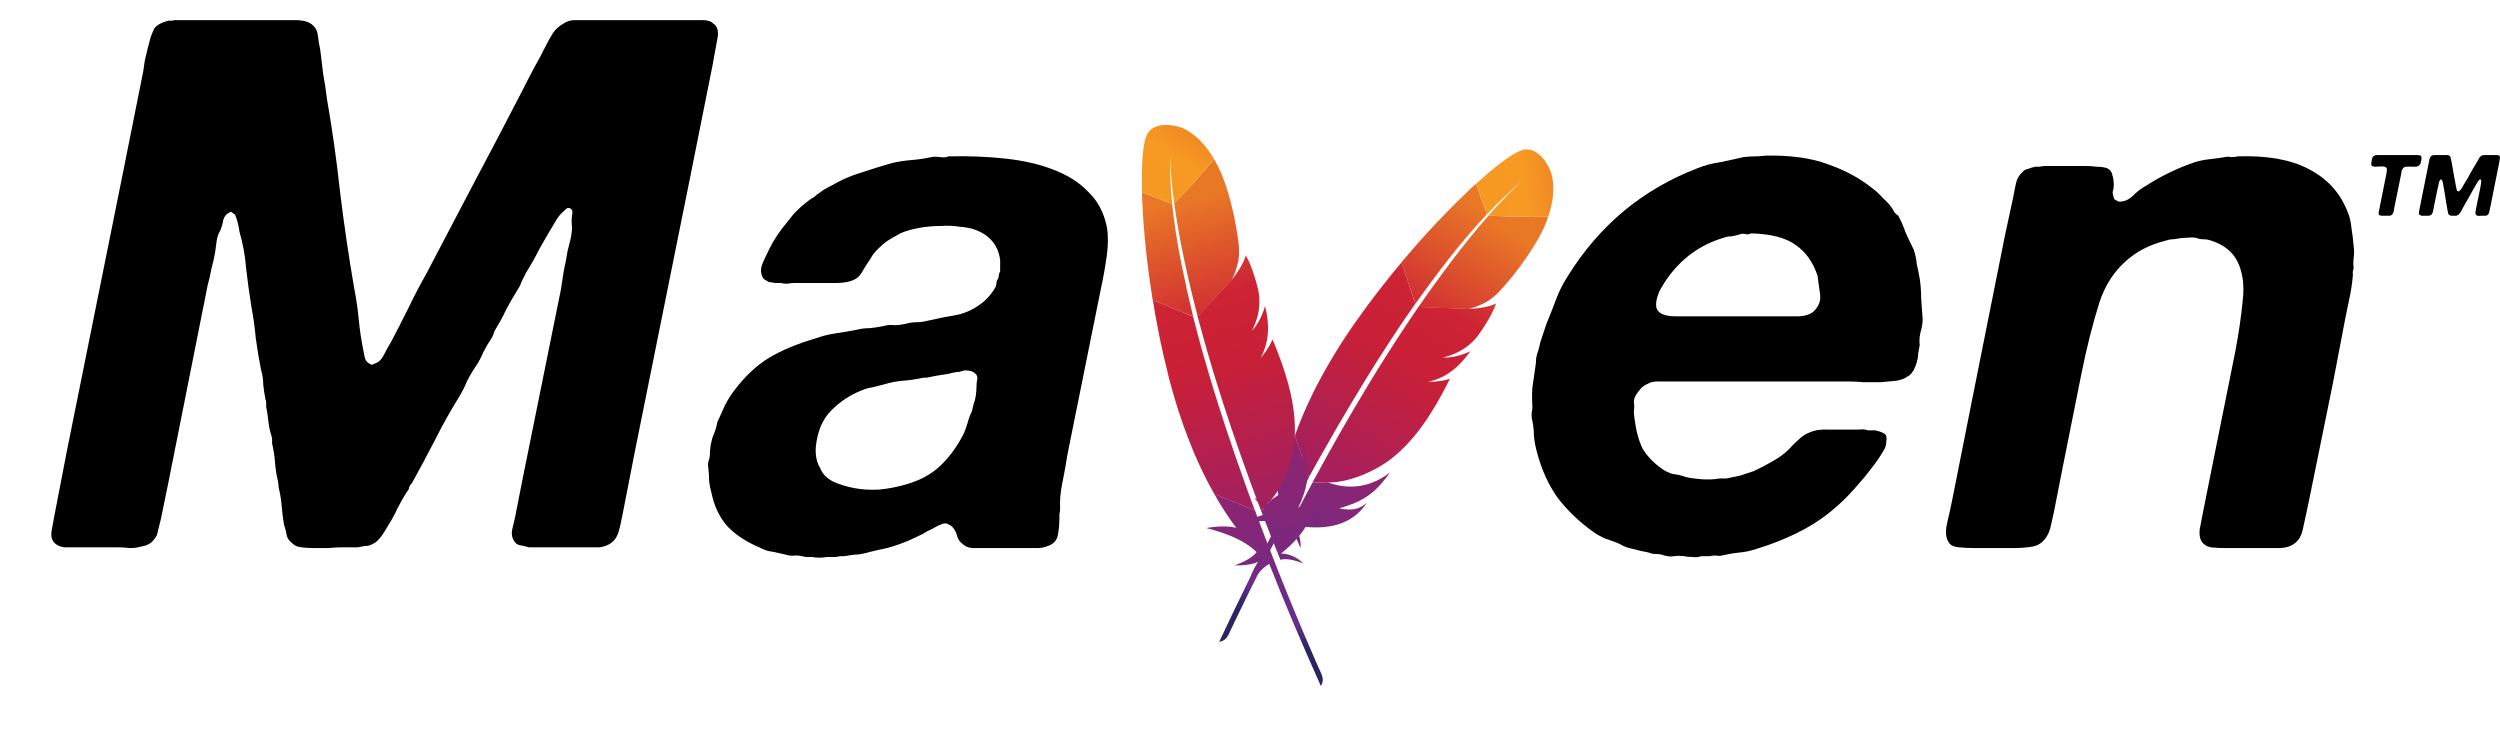 <?xml version="1.0" encoding="UTF-8"?> <svg xmlns="http://www.w3.org/2000/svg" width="141" height="42" viewBox="0 0 141 42" fill="none"> <path d="M71.728 19.34C71.66 19.414 71.589 19.485 71.518 19.555C71.555 19.522 71.593 19.482 71.627 19.445C71.664 19.411 71.698 19.374 71.728 19.34Z" fill="#BE202E"></path> <path opacity="0.35" d="M71.728 19.34C71.66 19.414 71.589 19.485 71.518 19.555C71.555 19.522 71.593 19.482 71.627 19.445C71.664 19.411 71.698 19.374 71.728 19.34Z" fill="#BE202E"></path> <path d="M71.194 18.177C71.19 18.18 71.19 18.18 71.194 18.177C71.206 18.168 71.215 18.155 71.227 18.147C71.273 18.101 71.32 18.054 71.359 18.007C71.308 18.063 71.249 18.118 71.194 18.177Z" fill="#BE202E"></path> <path opacity="0.35" d="M71.194 18.177C71.19 18.18 71.19 18.18 71.194 18.177C71.206 18.168 71.215 18.155 71.227 18.147C71.273 18.101 71.32 18.054 71.359 18.007C71.308 18.063 71.249 18.118 71.194 18.177Z" fill="#BE202E"></path> <path d="M71.632 19.449C71.597 19.486 71.561 19.519 71.522 19.559C71.556 19.522 71.591 19.485 71.632 19.449Z" fill="#BE202E"></path> <path opacity="0.35" d="M71.632 19.449C71.597 19.486 71.561 19.519 71.522 19.559C71.556 19.522 71.591 19.485 71.632 19.449Z" fill="#BE202E"></path> <path d="M71.19 18.18C71.202 18.171 71.212 18.158 71.227 18.147C71.216 18.155 71.206 18.168 71.19 18.18Z" fill="#BE202E"></path> <path opacity="0.35" d="M71.19 18.18C71.202 18.171 71.212 18.158 71.227 18.147C71.216 18.155 71.206 18.168 71.19 18.18Z" fill="#BE202E"></path> <path d="M9.834 1.135H15.305C15.751 1.135 16.196 1.135 16.642 1.135C17.115 1.135 17.449 1.232 17.644 1.427C17.811 1.566 17.908 1.775 17.936 2.053C17.964 2.304 18.006 2.554 18.061 2.805C18.117 3.251 18.173 3.71 18.229 4.183C18.312 4.629 18.382 5.088 18.437 5.561C18.744 7.315 18.994 9.097 19.189 10.907C19.412 12.717 19.676 14.513 19.983 16.294C20.094 16.851 20.177 17.422 20.233 18.007C20.289 18.591 20.372 19.162 20.484 19.719C20.512 19.858 20.539 19.997 20.567 20.137C20.595 20.276 20.665 20.387 20.776 20.471C20.832 20.499 20.873 20.526 20.901 20.554C20.957 20.582 21.027 20.568 21.11 20.512C21.333 20.457 21.514 20.29 21.653 20.011C21.792 19.733 21.931 19.482 22.071 19.26C22.405 18.619 22.725 17.993 23.031 17.38C23.337 16.74 23.672 16.1 24.034 15.459C24.924 13.761 25.815 12.062 26.706 10.364C27.625 8.638 28.53 6.912 29.421 5.186C29.644 4.74 29.866 4.309 30.089 3.891C30.34 3.445 30.576 3 30.799 2.554C30.91 2.332 31.036 2.109 31.175 1.886C31.314 1.664 31.509 1.483 31.76 1.343C31.955 1.204 32.177 1.135 32.428 1.135C32.706 1.135 32.985 1.135 33.263 1.135H35.978H38.859C39.11 1.135 39.361 1.135 39.611 1.135C39.89 1.135 40.084 1.19 40.196 1.302C40.474 1.469 40.558 1.789 40.446 2.262C40.363 2.708 40.279 3.167 40.196 3.64L38.943 9.905L35.811 25.441L35.101 29.074C35.045 29.38 34.975 29.686 34.892 29.993C34.808 30.271 34.669 30.48 34.474 30.619C34.279 30.758 34.057 30.842 33.806 30.87C33.556 30.87 33.277 30.87 32.971 30.87H30.966H29.839C29.644 30.814 29.463 30.772 29.296 30.744C29.157 30.717 29.045 30.619 28.962 30.452C28.878 30.313 28.85 30.132 28.878 29.909C28.934 29.686 28.989 29.45 29.045 29.199L29.463 27.069L31.634 16.336C31.69 15.947 31.746 15.585 31.802 15.25C31.885 14.889 31.955 14.527 32.01 14.165C32.066 13.942 32.122 13.719 32.177 13.496C32.233 13.246 32.261 13.009 32.261 12.786C32.233 12.591 32.233 12.383 32.261 12.16C32.317 11.937 32.275 11.798 32.136 11.742C32.052 11.714 31.982 11.728 31.927 11.784C31.871 11.84 31.829 11.882 31.802 11.909C31.662 12.021 31.537 12.16 31.426 12.327C31.342 12.466 31.259 12.605 31.175 12.745C30.924 13.162 30.674 13.594 30.423 14.039C30.201 14.485 29.95 14.93 29.672 15.376C29.588 15.543 29.505 15.71 29.421 15.877C29.365 16.044 29.282 16.211 29.17 16.378C28.948 16.74 28.739 17.102 28.544 17.464C28.377 17.826 28.182 18.188 27.959 18.55C27.904 18.633 27.862 18.731 27.834 18.842C27.806 18.926 27.764 19.009 27.709 19.093C27.542 19.343 27.389 19.608 27.249 19.886C27.138 20.165 26.985 20.443 26.79 20.721C26.623 20.972 26.47 21.236 26.331 21.515C26.219 21.793 26.08 22.072 25.913 22.35C25.412 23.157 24.952 23.979 24.535 24.814C24.117 25.622 23.686 26.429 23.24 27.236C23.157 27.32 23.101 27.403 23.073 27.487C23.073 27.57 23.031 27.654 22.948 27.738C22.753 28.044 22.572 28.364 22.405 28.698C22.266 29.004 22.099 29.311 21.904 29.617C21.792 29.812 21.681 29.993 21.57 30.16C21.458 30.327 21.333 30.466 21.194 30.577C21.027 30.689 20.873 30.758 20.734 30.786C20.595 30.786 20.414 30.814 20.191 30.87H19.231C19.036 30.87 18.799 30.884 18.521 30.912C18.27 30.912 18.006 30.912 17.727 30.912C17.477 30.912 17.24 30.898 17.017 30.87C16.795 30.842 16.642 30.786 16.558 30.703C16.363 30.564 16.238 30.41 16.182 30.243C16.154 30.048 16.099 29.826 16.015 29.575C15.959 29.241 15.918 28.907 15.89 28.573C15.862 28.211 15.806 27.863 15.723 27.529L15.681 27.153C15.597 26.819 15.542 26.471 15.514 26.109C15.486 25.719 15.43 25.357 15.347 25.023C15.347 24.939 15.347 24.87 15.347 24.814C15.347 24.731 15.333 24.647 15.305 24.564C15.222 24.313 15.166 24.049 15.138 23.77C15.11 23.492 15.068 23.213 15.013 22.935C15.013 22.879 15.013 22.809 15.013 22.726C15.013 22.642 14.999 22.573 14.971 22.517C14.915 22.239 14.873 21.96 14.846 21.682C14.846 21.404 14.804 21.125 14.72 20.847C14.609 20.29 14.512 19.705 14.428 19.093C14.372 18.48 14.289 17.881 14.178 17.297C14.066 16.601 13.969 15.891 13.885 15.167C13.829 14.443 13.704 13.747 13.509 13.079C13.454 12.689 13.37 12.369 13.259 12.118C13.203 12.062 13.147 12.021 13.092 11.993C13.064 11.937 13.008 11.937 12.925 11.993C12.758 12.076 12.646 12.216 12.591 12.411C12.563 12.605 12.507 12.8 12.424 12.995C12.312 13.19 12.242 13.399 12.215 13.622C12.187 13.816 12.159 14.025 12.131 14.248C12.075 14.554 12.006 14.861 11.922 15.167C11.867 15.473 11.797 15.779 11.713 16.086L9.5 27.195L9.082 29.241C9.027 29.464 8.971 29.686 8.915 29.909C8.888 30.132 8.804 30.313 8.665 30.452C8.526 30.647 8.289 30.772 7.955 30.828C7.76 30.884 7.551 30.912 7.328 30.912C7.106 30.884 6.883 30.87 6.66 30.87H4.488C4.182 30.87 3.904 30.87 3.653 30.87C3.403 30.842 3.208 30.758 3.069 30.619C2.929 30.48 2.874 30.271 2.901 29.993C2.957 29.686 3.013 29.38 3.069 29.074L3.779 25.399L6.911 9.863L8.08 4.016C8.108 3.849 8.136 3.654 8.164 3.431C8.219 3.181 8.275 2.944 8.331 2.722C8.386 2.499 8.442 2.29 8.498 2.095C8.581 1.872 8.651 1.705 8.707 1.594C8.874 1.399 9.124 1.26 9.458 1.176C9.542 1.148 9.597 1.148 9.625 1.176C9.681 1.176 9.751 1.162 9.834 1.135Z" fill="black"></path> <path d="M59.75 29.241C59.75 29.547 59.722 29.854 59.667 30.16C59.611 30.466 59.43 30.675 59.124 30.786C58.929 30.87 58.72 30.912 58.497 30.912C58.275 30.912 58.052 30.912 57.829 30.912H55.574C55.323 30.912 55.073 30.912 54.822 30.912C54.599 30.884 54.432 30.814 54.321 30.703C54.154 30.591 54.042 30.438 53.987 30.243C53.931 30.021 53.834 29.84 53.694 29.7C53.639 29.645 53.569 29.603 53.486 29.575C53.43 29.519 53.333 29.506 53.193 29.533C53.026 29.589 52.873 29.659 52.734 29.742C52.595 29.826 52.456 29.895 52.316 29.951C52.149 30.062 51.968 30.16 51.773 30.243C51.606 30.327 51.425 30.41 51.23 30.494C50.841 30.661 50.437 30.8 50.019 30.912C49.602 30.995 49.184 31.093 48.767 31.204C48.544 31.259 48.335 31.287 48.14 31.287C47.973 31.315 47.792 31.343 47.597 31.371C47.514 31.371 47.43 31.371 47.346 31.371C47.263 31.399 47.179 31.413 47.096 31.413H46.637C46.33 31.468 46.052 31.468 45.801 31.413H45.425C45.23 31.357 45.036 31.329 44.841 31.329C44.674 31.357 44.507 31.343 44.34 31.287C44.089 31.232 43.838 31.176 43.588 31.12C43.337 31.093 43.114 31.023 42.92 30.912C42.168 30.605 41.555 30.215 41.082 29.742C40.609 29.241 40.289 28.587 40.121 27.779C40.066 27.584 40.024 27.376 39.996 27.153C39.996 26.93 39.982 26.694 39.955 26.443C39.927 26.304 39.927 26.165 39.955 26.025C40.01 25.886 40.038 25.747 40.038 25.608C40.038 25.524 40.052 25.357 40.08 25.107C40.135 24.828 40.191 24.633 40.247 24.522C40.358 24.243 40.428 24.007 40.456 23.812C40.595 23.506 40.734 23.199 40.873 22.893C41.04 22.559 41.221 22.267 41.416 22.016C42.029 21.209 42.683 20.596 43.379 20.178C44.075 19.761 44.938 19.399 45.968 19.093C46.358 18.953 46.748 18.856 47.138 18.8C47.528 18.745 47.931 18.675 48.349 18.591C48.572 18.536 48.808 18.508 49.059 18.508C49.337 18.48 49.602 18.438 49.852 18.383C50.047 18.327 50.242 18.313 50.437 18.341C50.632 18.341 50.855 18.313 51.105 18.257C51.3 18.202 51.495 18.174 51.69 18.174C51.885 18.174 52.094 18.146 52.316 18.09C52.929 17.951 53.486 17.84 53.987 17.756C54.516 17.645 55.017 17.394 55.49 17.004C55.769 16.754 55.992 16.475 56.158 16.169C56.186 16.086 56.2 16.016 56.2 15.96C56.2 15.905 56.214 15.849 56.242 15.793C56.298 15.738 56.326 15.654 56.326 15.543C56.353 15.431 56.381 15.348 56.409 15.292C56.409 15.181 56.409 15.069 56.409 14.958C56.409 14.847 56.409 14.749 56.409 14.666C56.298 13.831 55.824 13.26 54.989 12.953C54.766 12.87 54.474 12.814 54.112 12.786C53.778 12.731 53.43 12.717 53.068 12.745C52.706 12.745 52.344 12.773 51.982 12.828C51.648 12.884 51.356 12.953 51.105 13.037C50.91 13.093 50.729 13.176 50.562 13.287C50.395 13.371 50.228 13.469 50.061 13.58C49.894 13.691 49.713 13.844 49.518 14.039C49.323 14.234 49.184 14.415 49.101 14.582C48.906 14.861 48.739 15.125 48.599 15.376C48.46 15.626 48.224 15.793 47.889 15.877C47.667 15.932 47.43 15.96 47.179 15.96C46.929 15.96 46.678 15.96 46.428 15.96H44.841C44.702 15.96 44.548 15.974 44.381 16.002C44.242 16.002 44.131 15.988 44.047 15.96H43.671C43.616 15.932 43.546 15.919 43.463 15.919C43.379 15.919 43.309 15.891 43.254 15.835C43.059 15.779 42.947 15.598 42.92 15.292C42.92 15.153 42.947 15.014 43.003 14.874C43.059 14.735 43.114 14.61 43.17 14.499C43.309 14.192 43.449 13.914 43.588 13.663C43.755 13.385 43.922 13.134 44.089 12.912C44.2 12.773 44.312 12.633 44.423 12.494C44.535 12.355 44.646 12.216 44.757 12.076C45.036 11.77 45.37 11.478 45.76 11.199C45.843 11.171 45.941 11.102 46.052 10.991C46.219 10.879 46.358 10.782 46.469 10.698C46.609 10.615 46.762 10.531 46.929 10.448C47.458 10.141 48.001 9.905 48.558 9.738C49.142 9.543 49.727 9.362 50.312 9.195C50.674 9.111 51.036 9.056 51.398 9.028C51.76 9 52.135 8.944 52.525 8.861C52.636 8.833 52.804 8.833 53.026 8.861C53.249 8.889 53.402 8.875 53.486 8.819C54.627 8.791 55.699 8.833 56.701 8.944C57.732 9.056 58.636 9.264 59.416 9.571C60.223 9.877 60.878 10.294 61.379 10.823C61.908 11.325 62.256 11.979 62.423 12.786C62.507 13.26 62.507 13.803 62.423 14.415C62.339 15.028 62.228 15.654 62.089 16.294L60.209 25.608C60.126 26.137 60.029 26.68 59.917 27.236C59.806 27.765 59.764 28.253 59.792 28.698C59.792 28.782 59.778 28.879 59.75 28.99C59.75 29.074 59.75 29.157 59.75 29.241ZM54.906 22.809C54.961 22.67 55.003 22.517 55.031 22.35C55.059 22.155 55.073 21.988 55.073 21.849C55.073 21.682 55.087 21.529 55.114 21.39C55.142 21.25 55.1 21.139 54.989 21.055C54.878 20.944 54.683 20.888 54.404 20.888C54.293 20.916 54.196 20.944 54.112 20.972C54.029 20.972 53.917 20.986 53.778 21.014C53.583 21.069 53.374 21.111 53.152 21.139C52.929 21.167 52.692 21.209 52.442 21.264C52.358 21.292 52.233 21.306 52.066 21.306C51.676 21.39 51.3 21.445 50.938 21.473C50.576 21.501 50.214 21.57 49.852 21.682C49.63 21.738 49.407 21.793 49.184 21.849C48.989 21.877 48.794 21.933 48.599 22.016C47.959 22.267 47.388 22.642 46.887 23.144C46.386 23.645 46.094 24.341 46.01 25.232C45.982 25.705 46.066 26.095 46.261 26.401C46.372 26.707 46.609 26.958 46.971 27.153C47.333 27.32 47.736 27.445 48.182 27.529C48.627 27.612 49.101 27.64 49.602 27.612C50.131 27.557 50.632 27.459 51.105 27.32C51.885 27.097 52.525 26.749 53.026 26.276C53.555 25.775 54.001 25.162 54.363 24.438C54.446 24.243 54.516 24.049 54.572 23.854C54.627 23.631 54.711 23.408 54.822 23.185L54.906 22.809Z" fill="black"></path> <path d="M108.187 19.928C108.187 20.151 108.131 20.401 108.02 20.68C107.909 20.958 107.769 21.139 107.602 21.223C107.463 21.334 107.254 21.417 106.976 21.473C106.697 21.501 106.391 21.529 106.057 21.557C105.751 21.557 105.431 21.557 105.097 21.557C104.79 21.529 104.512 21.515 104.261 21.515H94.071C93.876 21.515 93.681 21.515 93.486 21.515C93.319 21.515 93.166 21.543 93.027 21.598C92.776 21.71 92.609 21.821 92.526 21.933C92.47 21.988 92.387 22.099 92.275 22.267C92.192 22.406 92.15 22.545 92.15 22.684C92.178 22.851 92.178 23.018 92.15 23.185C92.15 23.325 92.164 23.478 92.192 23.645C92.275 24.313 92.428 24.87 92.651 25.315C92.902 25.733 93.264 26.109 93.737 26.443C93.932 26.582 94.141 26.68 94.363 26.735C94.614 26.763 94.851 26.819 95.073 26.902C95.296 26.958 95.588 27 95.95 27.028C96.34 27.055 96.688 27.041 96.995 26.986H97.37C97.649 26.93 97.913 26.874 98.164 26.819C98.415 26.735 98.665 26.652 98.916 26.568C99.222 26.429 99.57 26.248 99.96 26.025C100.349 25.802 100.656 25.58 100.878 25.357C101.046 25.162 101.226 24.981 101.421 24.814C101.616 24.619 101.825 24.48 102.048 24.396C102.354 24.257 102.716 24.202 103.134 24.23C103.579 24.23 103.983 24.23 104.345 24.23C104.512 24.23 104.679 24.23 104.846 24.23C105.041 24.202 105.208 24.215 105.347 24.271H105.765C106.015 24.327 106.196 24.396 106.308 24.48C106.391 24.536 106.419 24.661 106.391 24.856C106.391 25.051 106.349 25.218 106.266 25.357C106.043 25.747 105.807 26.095 105.556 26.401C105.333 26.707 105.083 27.014 104.804 27.32C104.025 28.239 103.189 28.977 102.298 29.533C101.407 30.09 100.336 30.564 99.083 30.953C98.749 31.065 98.428 31.134 98.122 31.162C97.816 31.19 97.482 31.246 97.12 31.329C97.008 31.357 96.883 31.357 96.744 31.329C96.633 31.329 96.521 31.343 96.41 31.371H95.95C95.783 31.427 95.616 31.441 95.449 31.413C95.282 31.413 95.129 31.399 94.99 31.371C94.767 31.343 94.572 31.343 94.405 31.371C94.238 31.399 94.057 31.385 93.862 31.329C93.723 31.273 93.57 31.246 93.403 31.246C93.236 31.246 93.097 31.218 92.985 31.162C92.679 31.106 92.373 31.037 92.067 30.953C91.788 30.898 91.537 30.8 91.315 30.661C91.036 30.55 90.772 30.452 90.521 30.369C90.271 30.257 90.048 30.132 89.853 29.993C89.073 29.436 88.405 28.796 87.848 28.072C87.319 27.32 86.93 26.457 86.679 25.482C86.596 25.176 86.54 24.87 86.512 24.564C86.512 24.23 86.47 23.895 86.387 23.561C86.387 23.45 86.387 23.352 86.387 23.269C86.415 23.157 86.428 23.046 86.428 22.935C86.401 22.601 86.401 22.239 86.428 21.849C86.484 21.459 86.54 21.069 86.596 20.68C86.623 20.54 86.637 20.387 86.637 20.22C86.665 20.053 86.707 19.9 86.763 19.761L86.888 19.26L87.222 18.257C87.417 17.784 87.598 17.325 87.765 16.879C87.932 16.434 88.141 16.016 88.391 15.626C90.173 12.731 92.623 10.684 95.742 9.487C96.159 9.32 96.577 9.209 96.995 9.153C97.412 9.069 97.858 8.972 98.331 8.861C98.554 8.833 98.763 8.819 98.957 8.819C99.152 8.819 99.361 8.805 99.584 8.777C101.004 8.749 102.187 8.916 103.134 9.278C104.08 9.612 104.902 10.058 105.598 10.615C105.82 10.782 106.029 10.977 106.224 11.199C106.447 11.394 106.628 11.603 106.767 11.826C106.823 11.965 106.92 12.076 107.059 12.16C107.226 12.466 107.366 12.786 107.477 13.12C107.616 13.427 107.769 13.747 107.936 14.081C108.02 14.332 108.076 14.596 108.103 14.874C108.159 15.125 108.215 15.403 108.271 15.71C108.326 16.072 108.354 16.448 108.354 16.837C108.382 17.227 108.41 17.617 108.438 18.007C108.438 18.23 108.396 18.48 108.312 18.759C108.257 19.009 108.243 19.246 108.271 19.468L108.187 19.928ZM102.382 17.464C102.633 17.185 102.716 16.851 102.633 16.462C102.577 16.044 102.535 15.738 102.507 15.543C102.257 14.791 101.853 14.22 101.296 13.831C100.739 13.413 99.89 13.19 98.749 13.162C98.665 13.218 98.568 13.232 98.456 13.204C98.345 13.176 98.247 13.176 98.164 13.204C97.997 13.26 97.83 13.302 97.663 13.329C97.496 13.329 97.343 13.357 97.203 13.413C95.895 13.803 94.837 14.568 94.029 15.71C93.946 15.821 93.848 15.974 93.737 16.169C93.626 16.336 93.542 16.517 93.486 16.712C93.431 16.879 93.403 17.046 93.403 17.213C93.403 17.38 93.472 17.52 93.612 17.631C93.807 17.77 94.099 17.84 94.489 17.84C94.879 17.84 95.254 17.84 95.616 17.84H100.252C100.642 17.84 101.046 17.84 101.463 17.84C101.909 17.812 102.215 17.687 102.382 17.464Z" fill="black"></path> <path d="M126.192 8.819C127.862 8.763 129.199 9 130.201 9.529C131.231 10.058 131.955 10.837 132.373 11.868C132.512 12.174 132.595 12.508 132.623 12.87C132.679 13.204 132.721 13.552 132.749 13.914C132.776 14.137 132.776 14.345 132.749 14.54C132.721 14.735 132.721 14.93 132.749 15.125C132.693 15.292 132.679 15.403 132.707 15.459C132.679 15.849 132.623 16.253 132.54 16.67C132.456 17.088 132.373 17.492 132.289 17.881L131.579 21.598L130.201 28.364C130.09 28.893 129.978 29.408 129.867 29.909C129.756 30.383 129.491 30.689 129.073 30.828C128.906 30.884 128.712 30.912 128.489 30.912C128.266 30.912 128.043 30.912 127.821 30.912H125.565C125.231 30.912 124.939 30.898 124.688 30.87C124.438 30.814 124.257 30.689 124.145 30.494C124.062 30.327 124.034 30.118 124.062 29.867C124.118 29.589 124.173 29.297 124.229 28.99L124.814 26.067L126.067 19.844C126.261 18.814 126.401 17.867 126.484 17.004C126.596 16.113 126.498 15.362 126.192 14.749C125.913 14.192 125.426 13.803 124.73 13.58C124.591 13.524 124.438 13.496 124.271 13.496C124.132 13.496 123.992 13.469 123.853 13.413C123.714 13.385 123.533 13.385 123.31 13.413C123.115 13.413 122.962 13.427 122.851 13.455C122.712 13.482 122.6 13.496 122.517 13.496C122.433 13.496 122.35 13.51 122.266 13.538C121.598 13.705 121.041 13.928 120.596 14.206C119.565 14.847 118.842 15.779 118.424 17.004C118.034 18.23 117.686 19.608 117.38 21.139L116.336 26.359L115.835 28.907C115.779 29.157 115.723 29.408 115.668 29.659C115.612 29.909 115.528 30.118 115.417 30.285C115.222 30.591 114.958 30.772 114.623 30.828C114.317 30.884 113.941 30.912 113.496 30.912H111.408C111.101 30.912 110.795 30.898 110.489 30.87C110.183 30.842 109.988 30.744 109.904 30.577C109.737 30.327 109.709 29.965 109.821 29.491C109.932 29.018 110.03 28.573 110.113 28.155L111.241 22.475L113.078 13.287L113.538 11.158C113.593 10.851 113.649 10.573 113.705 10.322C113.76 10.072 113.886 9.863 114.081 9.696C114.136 9.612 114.234 9.557 114.373 9.529C114.512 9.473 114.651 9.431 114.791 9.404H114.999C115.139 9.376 115.278 9.362 115.417 9.362C115.584 9.362 115.737 9.362 115.876 9.362H117.63C117.853 9.362 118.062 9.376 118.257 9.404C118.48 9.404 118.674 9.431 118.842 9.487C119.009 9.571 119.106 9.696 119.134 9.863C119.19 10.03 119.217 10.225 119.217 10.448C119.217 10.559 119.203 10.656 119.176 10.74C119.148 10.823 119.148 10.907 119.176 10.991C119.203 11.13 119.231 11.213 119.259 11.241C119.315 11.269 119.384 11.311 119.468 11.366C119.746 11.394 120.011 11.297 120.261 11.074C120.512 10.823 120.763 10.629 121.013 10.489C121.876 9.933 122.795 9.487 123.77 9.153C124.048 9.069 124.312 9.014 124.563 8.986C124.841 8.958 125.148 8.916 125.482 8.861C125.565 8.833 125.691 8.833 125.858 8.861C126.025 8.861 126.136 8.847 126.192 8.819Z" fill="black"></path> <path d="M136.533 8.786C136.561 8.808 136.575 8.856 136.575 8.928C136.575 9 136.561 9.067 136.533 9.129L136.525 9.195C136.503 9.245 136.478 9.287 136.45 9.321C136.427 9.348 136.391 9.371 136.341 9.387C136.291 9.399 136.221 9.404 136.132 9.404C136.043 9.399 135.968 9.396 135.907 9.396H135.782C135.754 9.407 135.729 9.41 135.706 9.404C135.684 9.399 135.662 9.401 135.64 9.412C135.578 9.435 135.525 9.488 135.481 9.571C135.464 9.599 135.453 9.632 135.447 9.671C135.442 9.71 135.436 9.749 135.431 9.788L135.03 11.76C135.024 11.787 135.021 11.812 135.021 11.835C135.021 11.857 135.016 11.879 135.005 11.902L134.988 11.968C134.982 11.985 134.977 12.002 134.971 12.018C134.971 12.035 134.963 12.049 134.946 12.06C134.924 12.105 134.888 12.135 134.838 12.152C134.81 12.163 134.776 12.169 134.737 12.169C134.704 12.169 134.665 12.169 134.621 12.169C134.543 12.169 134.456 12.169 134.362 12.169C134.267 12.169 134.203 12.147 134.169 12.102C134.153 12.069 134.147 12.03 134.153 11.985C134.164 11.941 134.175 11.89 134.186 11.835L134.579 9.864C134.584 9.836 134.59 9.808 134.595 9.78C134.607 9.752 134.609 9.727 134.604 9.705L134.621 9.588C134.626 9.499 134.598 9.443 134.537 9.421C134.487 9.393 134.412 9.382 134.311 9.387C134.217 9.393 134.133 9.396 134.061 9.396C134.033 9.396 134.005 9.399 133.977 9.404C133.955 9.404 133.936 9.401 133.919 9.396C133.897 9.385 133.877 9.382 133.86 9.387C133.844 9.387 133.827 9.385 133.81 9.379C133.755 9.351 133.73 9.307 133.735 9.245C133.741 9.184 133.752 9.112 133.769 9.028C133.774 8.995 133.78 8.964 133.785 8.936C133.796 8.909 133.81 8.881 133.827 8.853C133.844 8.825 133.866 8.806 133.894 8.794C133.922 8.778 133.95 8.764 133.977 8.753C133.994 8.747 134.005 8.747 134.011 8.753C134.022 8.753 134.036 8.75 134.053 8.744H136.283C136.333 8.744 136.38 8.747 136.425 8.753C136.469 8.753 136.505 8.764 136.533 8.786ZM140.977 8.803C140.999 8.842 141.005 8.886 140.994 8.936C140.988 8.987 140.98 9.042 140.968 9.103L140.426 11.818C140.414 11.879 140.4 11.935 140.384 11.985C140.373 12.03 140.353 12.069 140.325 12.102C140.286 12.147 140.225 12.169 140.142 12.169C140.064 12.169 139.986 12.169 139.908 12.169C139.874 12.169 139.838 12.172 139.799 12.177C139.766 12.177 139.738 12.172 139.716 12.161C139.665 12.144 139.635 12.119 139.624 12.085C139.618 12.052 139.615 12.01 139.615 11.96L139.64 11.818C139.64 11.801 139.643 11.782 139.649 11.76C139.654 11.732 139.66 11.707 139.665 11.684L139.883 10.624C139.894 10.557 139.905 10.49 139.916 10.423C139.933 10.356 139.941 10.295 139.941 10.239C139.936 10.212 139.933 10.189 139.933 10.173C139.933 10.15 139.924 10.134 139.908 10.123C139.902 10.117 139.894 10.114 139.883 10.114C139.866 10.125 139.846 10.136 139.824 10.148C139.768 10.214 139.718 10.29 139.674 10.373C139.629 10.457 139.582 10.537 139.532 10.615C139.432 10.788 139.334 10.963 139.239 11.142C139.145 11.314 139.047 11.484 138.947 11.651C138.903 11.729 138.855 11.818 138.805 11.918C138.755 12.013 138.697 12.082 138.63 12.127C138.596 12.149 138.557 12.163 138.513 12.169C138.468 12.169 138.421 12.169 138.371 12.169H138.246C138.218 12.158 138.193 12.149 138.17 12.144C138.148 12.133 138.129 12.119 138.112 12.102C138.095 12.085 138.084 12.063 138.078 12.035C138.073 12.007 138.067 11.979 138.062 11.952C138.045 11.902 138.034 11.851 138.028 11.801C138.023 11.746 138.014 11.69 138.003 11.634C137.97 11.473 137.942 11.309 137.92 11.142C137.898 10.969 137.87 10.802 137.836 10.64C137.82 10.546 137.803 10.451 137.786 10.356C137.775 10.262 137.744 10.181 137.694 10.114C137.683 10.114 137.675 10.117 137.669 10.123C137.664 10.123 137.658 10.123 137.653 10.123C137.625 10.145 137.605 10.17 137.594 10.198C137.577 10.226 137.566 10.253 137.561 10.281C137.561 10.303 137.555 10.329 137.544 10.356L137.519 10.498C137.508 10.521 137.499 10.543 137.494 10.565C137.488 10.587 137.485 10.607 137.485 10.624L137.285 11.592C137.274 11.665 137.257 11.754 137.235 11.86C137.218 11.96 137.193 12.032 137.16 12.077C137.143 12.088 137.126 12.102 137.11 12.119C137.098 12.13 137.085 12.138 137.068 12.144C137.04 12.155 137.007 12.163 136.968 12.169C136.934 12.169 136.895 12.169 136.851 12.169C136.778 12.169 136.706 12.169 136.633 12.169C136.561 12.169 136.505 12.152 136.466 12.119C136.439 12.097 136.425 12.06 136.425 12.01C136.43 11.96 136.439 11.904 136.45 11.843L137.001 9.087C137.012 9.037 137.023 8.989 137.034 8.945C137.051 8.895 137.071 8.856 137.093 8.828C137.121 8.789 137.165 8.764 137.227 8.753C137.243 8.747 137.254 8.747 137.26 8.753C137.271 8.753 137.285 8.75 137.302 8.744H137.853C137.914 8.744 137.973 8.744 138.028 8.744C138.084 8.744 138.126 8.758 138.154 8.786C138.198 8.819 138.223 8.872 138.229 8.945C138.24 9.017 138.254 9.084 138.271 9.145C138.298 9.301 138.326 9.46 138.354 9.621C138.382 9.777 138.41 9.936 138.438 10.097C138.46 10.181 138.477 10.267 138.488 10.356C138.504 10.445 138.521 10.532 138.538 10.615C138.549 10.649 138.557 10.685 138.563 10.724C138.574 10.757 138.596 10.78 138.63 10.791C138.658 10.802 138.683 10.796 138.705 10.774C138.733 10.752 138.752 10.732 138.763 10.716C138.819 10.654 138.864 10.59 138.897 10.523C138.936 10.451 138.975 10.381 139.014 10.315C139.131 10.131 139.239 9.944 139.34 9.755C139.446 9.56 139.557 9.371 139.674 9.187C139.718 9.109 139.763 9.028 139.807 8.945C139.858 8.856 139.924 8.794 140.008 8.761C140.047 8.75 140.086 8.744 140.125 8.744C140.169 8.744 140.214 8.744 140.259 8.744H140.626C140.659 8.744 140.693 8.744 140.726 8.744C140.76 8.739 140.79 8.739 140.818 8.744H140.86C140.882 8.755 140.904 8.764 140.927 8.769C140.955 8.775 140.971 8.786 140.977 8.803Z" fill="black"></path> <path d="M85.727 8.508C85.221 8.717 84.331 9.379 83.245 10.37L83.858 12.096C84.577 11.329 85.299 10.654 86.004 10.089C86.056 10.046 86.088 10.022 86.088 10.022C86.062 10.047 86.031 10.065 86.004 10.089C85.773 10.276 85.072 10.887 83.964 12.145C84.841 12.229 86.203 12.247 87.323 12.219C87.916 10.449 87.395 9.523 87.395 9.523C87.395 9.523 86.769 8.078 85.727 8.508Z" fill="url(#paint0_linear_815_2558)"></path> <path d="M80.899 21.537C80.785 21.543 80.672 21.543 80.558 21.544C80.615 21.546 80.677 21.544 80.734 21.541C80.79 21.544 80.847 21.541 80.899 21.537Z" fill="#BE202E"></path> <path opacity="0.35" d="M80.899 21.537C80.785 21.543 80.672 21.543 80.558 21.544C80.615 21.546 80.677 21.544 80.734 21.541C80.79 21.544 80.847 21.541 80.899 21.537Z" fill="#BE202E"></path> <path d="M81.396 20.177C81.391 20.176 81.391 20.176 81.396 20.177C81.413 20.179 81.43 20.176 81.447 20.179C81.52 20.178 81.594 20.177 81.663 20.171C81.578 20.175 81.487 20.173 81.396 20.177Z" fill="#BE202E"></path> <path opacity="0.35" d="M81.396 20.177C81.391 20.176 81.391 20.176 81.396 20.177C81.413 20.179 81.43 20.176 81.447 20.179C81.52 20.178 81.594 20.177 81.663 20.171C81.578 20.175 81.487 20.173 81.396 20.177Z" fill="#BE202E"></path> <path d="M80.748 15.863C81.079 15.419 81.408 14.986 81.737 14.565C82.078 14.128 82.423 13.708 82.771 13.301C82.792 13.275 82.813 13.25 82.832 13.23C83.174 12.833 83.513 12.453 83.855 12.089L83.241 10.369C83.169 10.437 83.091 10.505 83.012 10.579C82.724 10.848 82.421 11.137 82.109 11.448C81.757 11.799 81.397 12.171 81.022 12.563C80.68 12.926 80.329 13.311 79.977 13.706C79.678 14.047 79.378 14.394 79.076 14.752C79.062 14.767 79.055 14.777 79.042 14.792L79.825 17.132C80.137 16.708 80.442 16.283 80.748 15.863Z" fill="url(#paint1_linear_815_2558)"></path> <path d="M73.92 27.415C73.718 27.793 73.508 28.181 73.302 28.581C73.301 28.587 73.295 28.591 73.294 28.597C73.263 28.654 73.232 28.707 73.207 28.765C73.066 29.033 72.945 29.276 72.661 29.823C72.966 30.021 73.169 30.447 73.348 30.926C73.388 30.462 73.263 30.002 72.952 29.617C74.543 29.924 75.988 29.723 76.87 28.651C76.946 28.555 77.024 28.453 77.096 28.345C76.709 28.707 76.284 28.826 75.531 28.67C76.718 28.335 77.349 27.935 77.959 27.215C78.103 27.043 78.249 26.855 78.399 26.645C77.276 27.505 76.104 27.622 74.944 27.231L74.037 27.2C73.998 27.273 73.959 27.341 73.92 27.415Z" fill="url(#paint2_linear_815_2558)"></path> <path d="M74.626 25.475C74.894 25.004 75.167 24.529 75.442 24.048C75.707 23.589 75.978 23.131 76.256 22.667C76.533 22.204 76.816 21.742 77.099 21.279C77.389 20.806 77.684 20.34 77.985 19.875C78.279 19.414 78.584 18.955 78.883 18.5C78.992 18.335 79.1 18.175 79.215 18.011C79.403 17.733 79.597 17.456 79.79 17.178C79.798 17.162 79.812 17.147 79.82 17.132L79.047 14.799C79.026 14.824 79.005 14.855 78.978 14.879C78.662 15.263 78.338 15.652 78.025 16.053C77.705 16.459 77.389 16.871 77.078 17.296C76.816 17.653 76.559 18.012 76.302 18.376C76.252 18.448 76.201 18.526 76.151 18.598C75.84 19.056 75.548 19.506 75.286 19.937C74.988 20.426 74.721 20.896 74.48 21.342C74.323 21.636 74.174 21.92 74.038 22.195C73.924 22.427 73.816 22.666 73.708 22.899C73.457 23.451 73.234 24.008 73.033 24.567L73.82 26.919C74.022 26.547 74.235 26.176 74.444 25.793C74.504 25.689 74.565 25.584 74.626 25.475Z" fill="url(#paint3_linear_815_2558)"></path> <path d="M73.006 24.642C72.765 25.32 72.563 26.004 72.411 26.695C72.407 26.717 72.398 26.744 72.395 26.766C72.132 26.162 71.281 25.482 71.285 25.488C71.809 26.55 72.174 27.578 72.108 28.525C71.743 28.545 71.271 28.368 70.741 28.081C71.249 28.705 71.665 28.919 71.832 28.983C71.289 28.937 70.675 29.226 70.047 29.57C70.922 29.353 71.612 29.319 72.073 29.499C70.999 31.533 69.891 33.794 68.763 36.199C69.005 36.167 69.167 36.026 69.276 35.827C69.476 35.392 70.818 32.531 72.803 28.808C72.858 28.703 72.918 28.599 72.974 28.488C72.99 28.456 73.005 28.43 73.022 28.398C73.231 28.01 73.448 27.612 73.672 27.203C73.726 27.109 73.773 27.02 73.826 26.925L73.827 26.92L73.04 24.568C73.025 24.594 73.016 24.615 73.006 24.642Z" fill="url(#paint4_linear_815_2558)"></path> <path d="M79.974 17.347C79.931 17.409 79.895 17.465 79.852 17.527C79.728 17.713 79.599 17.898 79.475 18.089C79.337 18.295 79.198 18.507 79.053 18.724C78.981 18.832 78.908 18.94 78.835 19.054C78.616 19.39 78.395 19.737 78.167 20.094C77.887 20.534 77.605 20.991 77.314 21.469C77.038 21.922 76.754 22.395 76.467 22.88C76.195 23.344 75.916 23.818 75.634 24.314C75.383 24.753 75.129 25.209 74.868 25.674C74.854 25.695 74.844 25.722 74.83 25.742C74.575 26.203 74.313 26.68 74.049 27.168C74.041 27.178 74.034 27.189 74.033 27.2L74.94 27.231C74.924 27.223 74.907 27.22 74.886 27.212C75.975 27.235 77.511 26.645 78.571 25.793C79.059 25.4 79.519 24.924 79.966 24.35C80.3 23.923 80.62 23.444 80.943 22.902C81.221 22.433 81.5 21.919 81.775 21.36C81.512 21.451 81.216 21.504 80.896 21.525C80.839 21.528 80.782 21.531 80.725 21.534C80.668 21.537 80.611 21.534 80.549 21.536C81.603 21.3 82.337 20.655 82.925 19.813C82.638 19.952 82.177 20.122 81.65 20.163C81.582 20.17 81.508 20.171 81.434 20.171C81.418 20.169 81.4 20.172 81.378 20.169C81.743 20.075 82.06 19.957 82.344 19.801C82.405 19.77 82.461 19.733 82.517 19.696C82.605 19.641 82.687 19.58 82.77 19.518C82.822 19.475 82.873 19.437 82.924 19.393C83.041 19.292 83.154 19.178 83.257 19.052C83.292 19.011 83.325 18.977 83.354 18.936C83.397 18.874 83.439 18.818 83.476 18.761C83.655 18.504 83.802 18.271 83.924 18.062C83.984 17.958 84.038 17.864 84.085 17.774C84.102 17.737 84.123 17.706 84.14 17.669C84.189 17.569 84.236 17.48 84.27 17.4C84.321 17.282 84.358 17.186 84.38 17.116C84.342 17.138 84.299 17.16 84.252 17.176C83.926 17.31 83.386 17.4 82.959 17.417C82.954 17.416 82.948 17.415 82.942 17.42C82.902 17.42 82.857 17.419 82.811 17.423C82.818 17.419 82.829 17.42 82.835 17.416L79.986 17.309C79.988 17.332 79.981 17.342 79.974 17.347Z" fill="url(#paint5_linear_815_2558)"></path> <path d="M83.966 12.146C83.661 12.491 83.325 12.889 82.96 13.334C82.939 13.359 82.919 13.379 82.904 13.405C82.586 13.794 82.252 14.221 81.894 14.695C81.585 15.103 81.26 15.537 80.919 16.013C80.621 16.422 80.319 16.859 79.996 17.322L82.846 17.428C83.716 17.171 84.131 16.886 84.558 16.445C84.672 16.326 84.788 16.196 84.904 16.06C85.258 15.653 85.613 15.201 85.935 14.745C86.249 14.304 86.534 13.864 86.757 13.466C86.902 13.21 87.022 12.973 87.115 12.76C87.193 12.574 87.259 12.396 87.318 12.224C86.205 12.247 84.843 12.229 83.966 12.146Z" fill="url(#paint6_linear_815_2558)"></path> <path d="M80.734 21.547C80.677 21.549 80.621 21.547 80.558 21.549C80.615 21.546 80.672 21.543 80.734 21.547Z" fill="#BE202E"></path> <path opacity="0.35" d="M80.734 21.547C80.677 21.549 80.621 21.547 80.558 21.549C80.615 21.546 80.672 21.543 80.734 21.547Z" fill="#BE202E"></path> <path d="M80.734 21.547C80.677 21.549 80.621 21.547 80.558 21.549C80.615 21.546 80.672 21.543 80.734 21.547Z" fill="url(#paint7_linear_815_2558)"></path> <path d="M81.386 20.176C81.403 20.178 81.42 20.175 81.442 20.178C81.425 20.176 81.408 20.179 81.386 20.176Z" fill="#BE202E"></path> <path opacity="0.35" d="M81.386 20.176C81.403 20.178 81.42 20.175 81.442 20.178C81.425 20.176 81.408 20.179 81.386 20.176Z" fill="#BE202E"></path> <path d="M81.386 20.176C81.403 20.178 81.42 20.175 81.442 20.178C81.425 20.176 81.408 20.179 81.386 20.176Z" fill="url(#paint8_linear_815_2558)"></path> <path d="M64.622 7.751C64.45 8.271 64.369 9.377 64.409 10.845L66.117 11.51C66.006 10.465 65.966 9.477 66 8.574C66.001 8.506 66.004 8.467 66.004 8.467C66.005 8.503 65.999 8.538 66 8.574C65.991 8.871 65.995 9.801 66.223 11.462C66.859 10.853 67.764 9.834 68.474 8.968C67.522 7.362 66.481 7.151 66.481 7.151C66.481 7.151 64.978 6.68 64.622 7.751Z" fill="url(#paint9_linear_815_2558)"></path> <path d="M71.329 19.921C71.258 20.011 71.185 20.097 71.111 20.183C71.15 20.142 71.189 20.093 71.224 20.048C71.263 20.008 71.298 19.962 71.329 19.921Z" fill="#BE202E"></path> <path opacity="0.35" d="M71.329 19.921C71.258 20.011 71.185 20.097 71.111 20.183C71.15 20.142 71.189 20.093 71.224 20.048C71.263 20.008 71.298 19.962 71.329 19.921Z" fill="#BE202E"></path> <path d="M70.622 18.657C70.618 18.66 70.618 18.66 70.622 18.657C70.635 18.645 70.644 18.63 70.657 18.619C70.705 18.563 70.752 18.507 70.792 18.45C70.74 18.518 70.679 18.585 70.622 18.657Z" fill="#BE202E"></path> <path opacity="0.35" d="M70.622 18.657C70.618 18.66 70.618 18.66 70.622 18.657C70.635 18.645 70.644 18.63 70.657 18.619C70.705 18.563 70.752 18.507 70.792 18.45C70.74 18.518 70.679 18.585 70.622 18.657Z" fill="#BE202E"></path> <path d="M66.936 16.328C66.817 15.787 66.705 15.255 66.6 14.731C66.492 14.187 66.4 13.652 66.32 13.122C66.314 13.09 66.308 13.057 66.306 13.03C66.229 12.512 66.162 12.006 66.111 11.51L64.407 10.85C64.412 10.95 64.412 11.053 64.417 11.161C64.432 11.555 64.453 11.973 64.484 12.413C64.52 12.908 64.566 13.423 64.618 13.963C64.669 14.46 64.731 14.976 64.8 15.502C64.863 15.951 64.929 16.405 65.003 16.867C65.005 16.887 65.008 16.899 65.011 16.919L67.294 17.856C67.177 17.343 67.055 16.834 66.936 16.328Z" fill="url(#paint10_linear_815_2558)"></path> <path d="M71.215 29.046C71.368 29.446 71.525 29.858 71.693 30.276C71.697 30.28 71.696 30.288 71.7 30.292C71.723 30.354 71.743 30.411 71.771 30.468C71.881 30.75 71.986 31 72.215 31.573C72.564 31.471 73.019 31.596 73.499 31.773C73.174 31.44 72.744 31.234 72.248 31.218C73.521 30.214 74.313 28.989 74.079 27.621C74.056 27.5 74.029 27.375 73.995 27.25C74.016 27.779 73.828 28.179 73.218 28.647C73.74 27.529 73.849 26.79 73.702 25.858C73.667 25.637 73.62 25.403 73.559 25.153C73.476 26.565 72.799 27.528 71.745 28.151L71.128 28.817C71.158 28.895 71.185 28.968 71.215 29.046Z" fill="url(#paint11_linear_815_2558)"></path> <path d="M70.21 27.241C70.029 26.732 69.848 26.214 69.663 25.692C69.489 25.191 69.32 24.686 69.15 24.174C68.981 23.661 68.816 23.144 68.651 22.628C68.483 22.099 68.323 21.571 68.167 21.04C68.01 20.516 67.862 19.985 67.713 19.462C67.66 19.271 67.61 19.085 67.56 18.89C67.473 18.566 67.389 18.239 67.306 17.911C67.299 17.894 67.296 17.874 67.29 17.858L65.019 16.918C65.024 16.951 65.034 16.987 65.035 17.023C65.118 17.514 65.201 18.012 65.3 18.512C65.398 19.019 65.504 19.527 65.622 20.041C65.721 20.473 65.825 20.901 65.933 21.334C65.954 21.419 65.98 21.508 66.001 21.593C66.145 22.128 66.294 22.643 66.45 23.123C66.625 23.668 66.806 24.178 66.987 24.652C67.107 24.962 67.224 25.261 67.343 25.544C67.445 25.781 67.554 26.02 67.66 26.254C67.914 26.805 68.189 27.337 68.482 27.855L70.776 28.796C70.626 28.4 70.485 27.996 70.332 27.588C70.293 27.474 70.253 27.36 70.21 27.241Z" fill="url(#paint12_linear_815_2558)"></path> <path d="M68.521 27.925C68.877 28.551 69.262 29.151 69.686 29.718C69.7 29.735 69.714 29.759 69.729 29.776C69.1 29.58 68.029 29.78 68.037 29.781C69.183 30.078 70.199 30.474 70.873 31.142C70.649 31.432 70.207 31.674 69.643 31.887C70.448 31.91 70.881 31.735 71.038 31.651C70.649 32.032 70.467 32.686 70.317 33.386C70.725 32.581 71.15 32.036 71.587 31.806C72.424 33.948 73.412 36.264 74.495 38.69C74.629 38.486 74.629 38.271 74.549 38.059C74.35 37.623 73.062 34.737 71.541 30.802C71.498 30.692 71.458 30.577 71.411 30.463C71.397 30.43 71.388 30.401 71.374 30.369C71.217 29.956 71.058 29.531 70.895 29.095C70.858 28.993 70.822 28.899 70.785 28.797L70.781 28.793L68.487 27.851C68.496 27.88 68.507 27.9 68.521 27.925Z" fill="url(#paint13_linear_815_2558)"></path> <path d="M67.554 17.881C67.573 17.954 67.592 18.019 67.61 18.092C67.67 18.307 67.726 18.525 67.789 18.744C67.855 18.984 67.925 19.227 67.994 19.478C68.029 19.604 68.063 19.73 68.102 19.86C68.213 20.245 68.331 20.639 68.452 21.045C68.603 21.544 68.764 22.056 68.936 22.589C69.098 23.093 69.27 23.618 69.45 24.152C69.623 24.661 69.8 25.182 69.991 25.72C70.159 26.197 70.338 26.687 70.52 27.189C70.526 27.213 70.54 27.238 70.546 27.262C70.729 27.756 70.918 28.266 71.115 28.785C71.118 28.797 71.121 28.809 71.128 28.818L71.745 28.151C71.728 28.158 71.716 28.169 71.695 28.18C72.425 27.371 72.983 25.823 73.03 24.464C73.051 23.838 72.992 23.178 72.849 22.465C72.745 21.933 72.591 21.377 72.392 20.779C72.219 20.262 72.012 19.715 71.768 19.141C71.666 19.4 71.512 19.659 71.319 19.915C71.284 19.96 71.249 20.005 71.214 20.05C71.178 20.095 71.14 20.136 71.1 20.185C71.611 19.233 71.602 18.255 71.349 17.259C71.267 17.567 71.094 18.027 70.781 18.454C70.742 18.51 70.694 18.566 70.646 18.622C70.633 18.634 70.624 18.649 70.607 18.663C70.775 18.326 70.893 18.009 70.96 17.692C70.977 17.626 70.986 17.559 70.994 17.492C71.01 17.39 71.017 17.287 71.025 17.184C71.026 17.117 71.03 17.054 71.031 16.986C71.031 16.831 71.018 16.672 70.99 16.511C70.982 16.458 70.978 16.41 70.965 16.362C70.947 16.289 70.932 16.22 70.913 16.155C70.835 15.852 70.755 15.588 70.677 15.36C70.637 15.246 70.601 15.144 70.564 15.05C70.547 15.013 70.538 14.976 70.521 14.939C70.476 14.837 70.439 14.743 70.401 14.665C70.346 14.549 70.297 14.458 70.258 14.396C70.251 14.439 70.24 14.486 70.221 14.532C70.109 14.866 69.825 15.334 69.558 15.668C69.554 15.671 69.55 15.675 69.549 15.683C69.523 15.713 69.493 15.746 69.466 15.784C69.467 15.776 69.475 15.769 69.476 15.761L67.533 17.848C67.552 17.861 67.555 17.873 67.554 17.881Z" fill="url(#paint14_linear_815_2558)"></path> <path d="M66.225 11.462C66.287 11.919 66.369 12.433 66.467 13.001C66.472 13.033 66.474 13.061 66.484 13.089C66.571 13.584 66.676 14.116 66.8 14.697C66.907 15.197 67.023 15.726 67.161 16.296C67.276 16.789 67.409 17.303 67.548 17.849L69.491 15.762C69.865 14.936 69.921 14.435 69.867 13.824C69.851 13.66 69.828 13.487 69.801 13.31C69.724 12.777 69.614 12.213 69.479 11.67C69.35 11.145 69.204 10.642 69.049 10.213C68.95 9.936 68.848 9.69 68.748 9.48C68.658 9.299 68.567 9.134 68.475 8.976C67.766 9.834 66.861 10.853 66.225 11.462Z" fill="url(#paint15_linear_815_2558)"></path> <path d="M71.229 20.051C71.194 20.096 71.155 20.137 71.116 20.186C71.151 20.141 71.186 20.096 71.229 20.051Z" fill="#BE202E"></path> <path opacity="0.35" d="M71.229 20.051C71.194 20.096 71.155 20.137 71.116 20.186C71.151 20.141 71.186 20.096 71.229 20.051Z" fill="#BE202E"></path> <path d="M71.229 20.051C71.194 20.096 71.155 20.137 71.116 20.186C71.151 20.141 71.186 20.096 71.229 20.051Z" fill="url(#paint16_linear_815_2558)"></path> <path d="M70.617 18.662C70.63 18.651 70.639 18.636 70.656 18.621C70.643 18.632 70.634 18.648 70.617 18.662Z" fill="#BE202E"></path> <path opacity="0.35" d="M70.617 18.662C70.63 18.651 70.639 18.636 70.656 18.621C70.643 18.632 70.634 18.648 70.617 18.662Z" fill="#BE202E"></path> <path d="M70.617 18.662C70.63 18.651 70.639 18.636 70.656 18.621C70.643 18.632 70.634 18.648 70.617 18.662Z" fill="url(#paint17_linear_815_2558)"></path> <defs> <linearGradient id="paint0_linear_815_2558" x1="83.941" y1="10.669" x2="90.41" y2="9.853" gradientUnits="userSpaceOnUse"> <stop stop-color="#F69923"></stop> <stop offset="0.312" stop-color="#F79A23"></stop> <stop offset="0.838" stop-color="#E97826"></stop> </linearGradient> <linearGradient id="paint1_linear_815_2558" x1="66.244" y1="36.569" x2="82.864" y2="11.312" gradientUnits="userSpaceOnUse"> <stop offset="0.323" stop-color="#9E2064"></stop> <stop offset="0.63" stop-color="#C92037"></stop> <stop offset="0.751" stop-color="#CD2335"></stop> <stop offset="1" stop-color="#E97826"></stop> </linearGradient> <linearGradient id="paint2_linear_815_2558" x1="70.787" y1="35.187" x2="80.691" y2="20.136" gradientUnits="userSpaceOnUse"> <stop stop-color="#282662"></stop> <stop offset="0.095" stop-color="#662E8D"></stop> <stop offset="0.788" stop-color="#9F2064"></stop> <stop offset="0.949" stop-color="#CD2032"></stop> </linearGradient> <linearGradient id="paint3_linear_815_2558" x1="66.942" y1="34.995" x2="83.562" y2="9.739" gradientUnits="userSpaceOnUse"> <stop offset="0.323" stop-color="#9E2064"></stop> <stop offset="0.63" stop-color="#C92037"></stop> <stop offset="0.751" stop-color="#CD2335"></stop> <stop offset="1" stop-color="#E97826"></stop> </linearGradient> <linearGradient id="paint4_linear_815_2558" x1="68.498" y1="33.378" x2="77.232" y2="20.105" gradientUnits="userSpaceOnUse"> <stop stop-color="#282662"></stop> <stop offset="0.095" stop-color="#662E8D"></stop> <stop offset="0.788" stop-color="#9F2064"></stop> <stop offset="0.949" stop-color="#CD2032"></stop> </linearGradient> <linearGradient id="paint5_linear_815_2558" x1="69.555" y1="36.715" x2="86.175" y2="11.459" gradientUnits="userSpaceOnUse"> <stop offset="0.323" stop-color="#9E2064"></stop> <stop offset="0.63" stop-color="#C92037"></stop> <stop offset="0.751" stop-color="#CD2335"></stop> <stop offset="1" stop-color="#E97826"></stop> </linearGradient> <linearGradient id="paint6_linear_815_2558" x1="68.396" y1="38.197" x2="85.016" y2="12.94" gradientUnits="userSpaceOnUse"> <stop offset="0.323" stop-color="#9E2064"></stop> <stop offset="0.63" stop-color="#C92037"></stop> <stop offset="0.751" stop-color="#CD2335"></stop> <stop offset="1" stop-color="#E97826"></stop> </linearGradient> <linearGradient id="paint7_linear_815_2558" x1="70.333" y1="37.227" x2="86.953" y2="11.97" gradientUnits="userSpaceOnUse"> <stop offset="0.323" stop-color="#9E2064"></stop> <stop offset="0.63" stop-color="#C92037"></stop> <stop offset="0.751" stop-color="#CD2335"></stop> <stop offset="1" stop-color="#E97826"></stop> </linearGradient> <linearGradient id="paint8_linear_815_2558" x1="70.242" y1="37.167" x2="86.86" y2="11.911" gradientUnits="userSpaceOnUse"> <stop offset="0.323" stop-color="#9E2064"></stop> <stop offset="0.63" stop-color="#C92037"></stop> <stop offset="0.751" stop-color="#CD2335"></stop> <stop offset="1" stop-color="#E97826"></stop> </linearGradient> <linearGradient id="paint9_linear_815_2558" x1="65.09" y1="10.515" x2="68.701" y2="5.085" gradientUnits="userSpaceOnUse"> <stop stop-color="#F69923"></stop> <stop offset="0.312" stop-color="#F79A23"></stop> <stop offset="0.838" stop-color="#E97826"></stop> </linearGradient> <linearGradient id="paint10_linear_815_2558" x1="73.129" y1="40.838" x2="64.875" y2="11.752" gradientUnits="userSpaceOnUse"> <stop offset="0.323" stop-color="#9E2064"></stop> <stop offset="0.63" stop-color="#C92037"></stop> <stop offset="0.751" stop-color="#CD2335"></stop> <stop offset="1" stop-color="#E97826"></stop> </linearGradient> <linearGradient id="paint11_linear_815_2558" x1="75.049" y1="36.497" x2="70.131" y2="19.164" gradientUnits="userSpaceOnUse"> <stop stop-color="#282662"></stop> <stop offset="0.095" stop-color="#662E8D"></stop> <stop offset="0.788" stop-color="#9F2064"></stop> <stop offset="0.949" stop-color="#CD2032"></stop> </linearGradient> <linearGradient id="paint12_linear_815_2558" x1="72.394" y1="39.28" x2="64.14" y2="10.194" gradientUnits="userSpaceOnUse"> <stop offset="0.323" stop-color="#9E2064"></stop> <stop offset="0.63" stop-color="#C92037"></stop> <stop offset="0.751" stop-color="#CD2335"></stop> <stop offset="1" stop-color="#E97826"></stop> </linearGradient> <linearGradient id="paint13_linear_815_2558" x1="72.187" y1="37.047" x2="67.849" y2="21.761" gradientUnits="userSpaceOnUse"> <stop stop-color="#282662"></stop> <stop offset="0.095" stop-color="#662E8D"></stop> <stop offset="0.788" stop-color="#9F2064"></stop> <stop offset="0.949" stop-color="#CD2032"></stop> </linearGradient> <linearGradient id="paint14_linear_815_2558" x1="75.405" y1="38.425" x2="67.15" y2="9.34" gradientUnits="userSpaceOnUse"> <stop offset="0.323" stop-color="#9E2064"></stop> <stop offset="0.63" stop-color="#C92037"></stop> <stop offset="0.751" stop-color="#CD2335"></stop> <stop offset="1" stop-color="#E97826"></stop> </linearGradient> <linearGradient id="paint15_linear_815_2558" x1="75.767" y1="40.272" x2="67.513" y2="11.187" gradientUnits="userSpaceOnUse"> <stop offset="0.323" stop-color="#9E2064"></stop> <stop offset="0.63" stop-color="#C92037"></stop> <stop offset="0.751" stop-color="#CD2335"></stop> <stop offset="1" stop-color="#E97826"></stop> </linearGradient> <linearGradient id="paint16_linear_815_2558" x1="76.3" y1="38.172" x2="68.045" y2="9.086" gradientUnits="userSpaceOnUse"> <stop offset="0.323" stop-color="#9E2064"></stop> <stop offset="0.63" stop-color="#C92037"></stop> <stop offset="0.751" stop-color="#CD2335"></stop> <stop offset="1" stop-color="#E97826"></stop> </linearGradient> <linearGradient id="paint17_linear_815_2558" x1="76.194" y1="38.201" x2="67.939" y2="9.118" gradientUnits="userSpaceOnUse"> <stop offset="0.323" stop-color="#9E2064"></stop> <stop offset="0.63" stop-color="#C92037"></stop> <stop offset="0.751" stop-color="#CD2335"></stop> <stop offset="1" stop-color="#E97826"></stop> </linearGradient> </defs> </svg> 